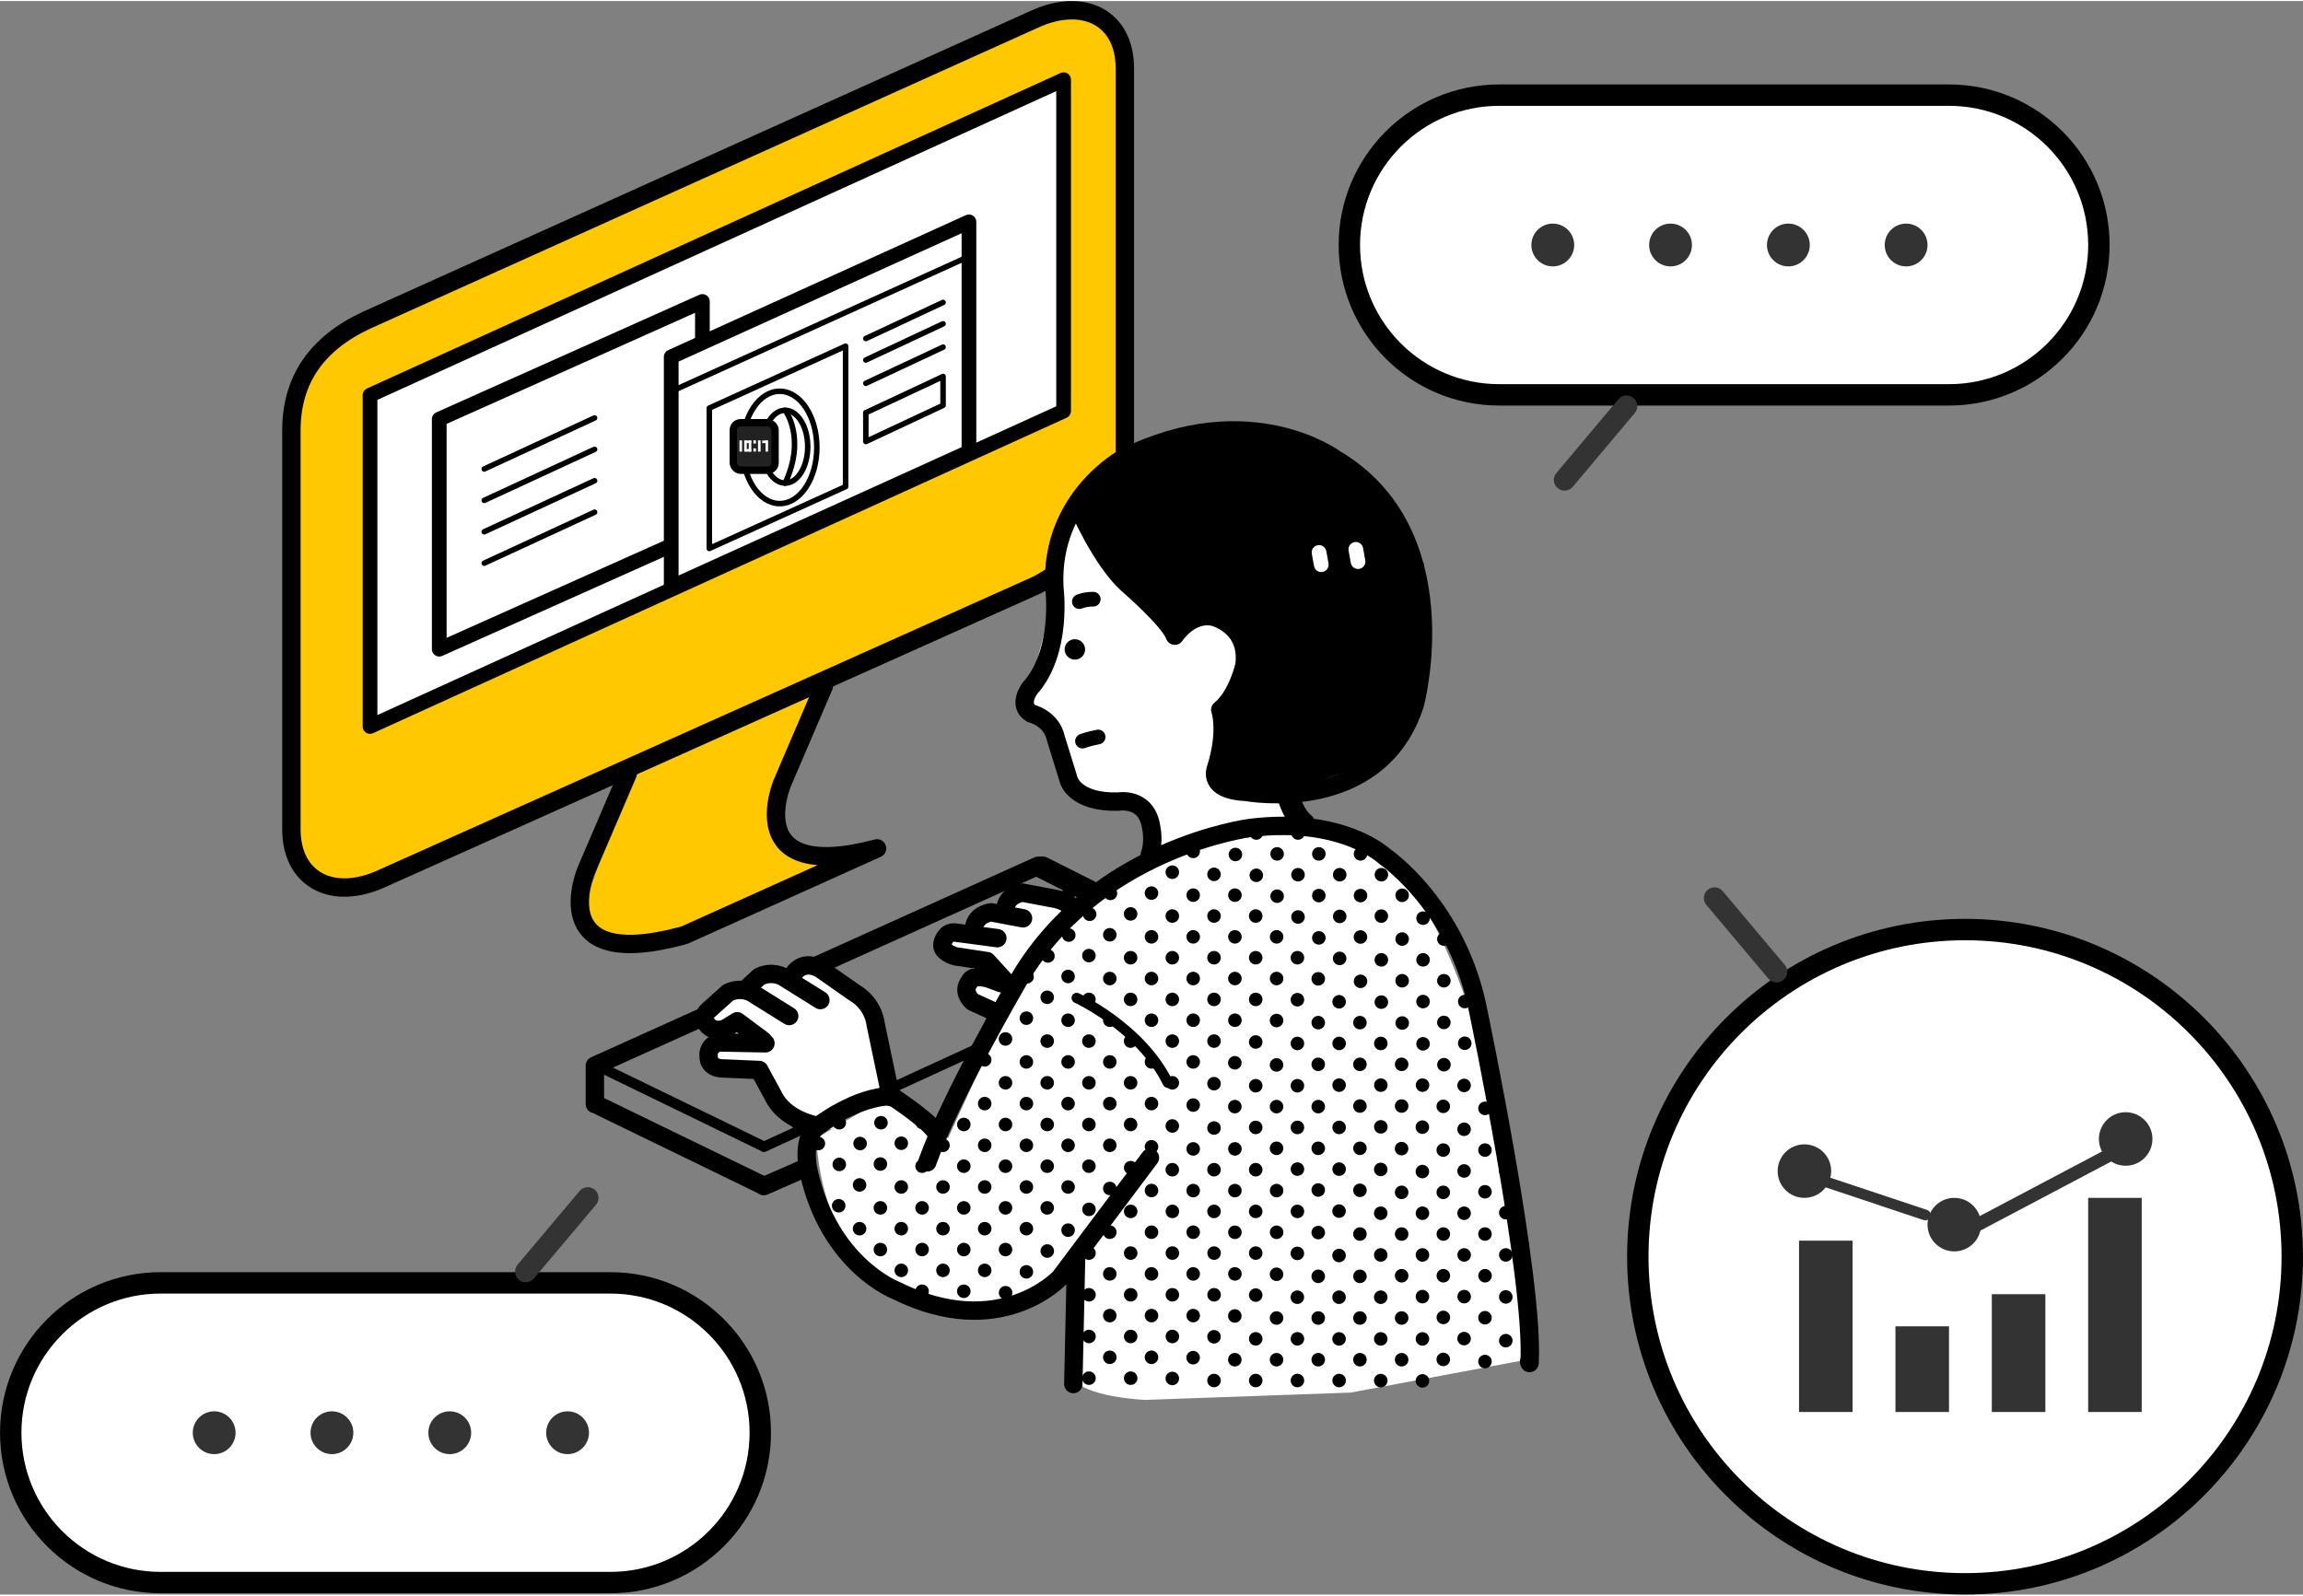 <?xml version="1.0" encoding="UTF-8"?><svg id="_レイヤー_2" xmlns="http://www.w3.org/2000/svg" width="215" height="149" viewBox="0 0 313.12 216.72"><rect x="0" y="0" width="313.12" height="216.72" fill="#808080" stroke="none"/><g id="_レイヤー_1-2"><path id="_長方形_29" d="M203.84,12.8h61.15c11.26,0,20.38,9.13,20.38,20.38s-9.13,20.38-20.38,20.38h-61.15c-11.26,0-20.38-9.13-20.38-20.38s9.13-20.38,20.38-20.38h0Z" fill="#fff" fill-rule="evenodd" stroke="#000" stroke-width="2.91"/><circle id="_楕円形_11" cx="267.17" cy="170.77" r="44.49" fill="#fff" stroke="#000" stroke-width="2.91"/><circle id="_楕円形_12" cx="245.33" cy="159.13" r="3.64" fill="#333" stroke-width="0"/><circle id="_楕円形_12_のコピー" cx="265.71" cy="166.41" r="3.64" fill="#333" stroke-width="0"/><circle id="_楕円形_12_のコピー_2" cx="289.01" cy="154.76" r="3.64" fill="#333" stroke-width="0"/><path id="_長方形_39" d="M244.82,159.46c.12-.38.52-.59.9-.47,0,0,.01,0,.02,0l16.26,5.42c.38.13.59.54.46.92-.13.38-.54.59-.92.46h0l-16.25-5.42c-.38-.12-.59-.54-.47-.92Z" fill="#333" fill-rule="evenodd" stroke-width="0"/><path id="_長方形_39_のコピー" d="M287.92,156.34c.25.36.17.86-.19,1.11-.04.02-.07.05-.11.07l-18.74,9.9c-.45.23-1.01.08-1.3-.33-.25-.37-.15-.87.23-1.12.03-.02.05-.03.08-.05l18.74-9.9c.45-.23,1-.09,1.3.32Z" fill="#333" fill-rule="evenodd" stroke-width="0"/><path id="_長方形_38" d="M222.09,53.99c.61.51.7,1.42.19,2.03,0,0-.01.01-.02.02l-8.43,10.03c-.52.61-1.44.69-2.05.17-.61-.51-.7-1.42-.19-2.03,0,0,.01-.01.02-.02l8.43-10.03c.52-.61,1.44-.69,2.05-.17Z" fill="#333" fill-rule="evenodd" stroke-width="0"/><circle id="_楕円形_10" cx="211.12" cy="33.18" r="2.91" fill="#333" stroke-width="0"/><circle id="_楕円形_10_のコピー" cx="227.13" cy="33.18" r="2.91" fill="#333" stroke-width="0"/><circle id="_楕円形_10_のコピー_2" cx="243.15" cy="33.18" r="2.91" fill="#333" stroke-width="0"/><circle id="_楕円形_10_のコピー_3" cx="259.16" cy="33.18" r="2.91" fill="#333" stroke-width="0"/><path id="_長方形_29_のコピー" d="M82.99,215.09H21.84c-11.26,0-20.38-9.13-20.38-20.38s9.13-20.38,20.38-20.38h61.15c11.26,0,20.38,9.13,20.38,20.38s-9.13,20.38-20.38,20.38Z" fill="#fff" fill-rule="evenodd" stroke="#000" stroke-width="2.91"/><path id="_長方形_38_のコピー" d="M70.55,173.89c-.61-.51-.69-1.42-.18-2.03,0,0,0,0,0,0l8.44-10.03c.52-.62,1.44-.69,2.05-.17.62.52.69,1.44.17,2.05h0l-8.44,10.02c-.51.61-1.41.7-2.03.2,0,0-.02-.01-.03-.02Z" fill="#333" fill-rule="evenodd" stroke-width="0"/><path id="_長方形_38_のコピー_2" d="M242.48,133.12c.61-.5.7-1.4.2-2.01,0-.01-.02-.02-.03-.03l-8.43-10.03c-.52-.62-1.44-.69-2.05-.17s-.69,1.44-.17,2.05h0l8.43,10.02c.51.61,1.42.7,2.03.19,0,0,.01-.01.02-.02Z" fill="#333" fill-rule="evenodd" stroke-width="0"/><circle id="_楕円形_10_のコピー_4" cx="77.17" cy="194.71" r="2.91" fill="#333" stroke-width="0"/><circle id="_楕円形_10_のコピー_5" cx="61.15" cy="194.71" r="2.91" fill="#333" stroke-width="0"/><circle id="_楕円形_10_のコピー_6" cx="45.13" cy="194.71" r="2.91" fill="#333" stroke-width="0"/><circle id="_楕円形_10_のコピー_7" cx="29.12" cy="194.71" r="2.91" fill="#333" stroke-width="0"/><rect id="_長方形_40" x="244.6" y="168.59" width="7.28" height="23.3" fill="#333" stroke-width="0"/><rect id="_長方形_40_のコピー" x="257.71" y="180.24" width="7.28" height="11.65" fill="#333" stroke-width="0"/><rect id="_長方形_40_のコピー_2" x="270.81" y="175.87" width="7.28" height="16.02" fill="#333" stroke-width="0"/><rect id="_長方形_40_のコピー_3" x="283.91" y="162.77" width="7.28" height="29.12" fill="#333" stroke-width="0"/><polyline points="141.13 117.61 80.88 144.79 80.88 150.01" fill="none" stroke="#000" stroke-linecap="round" stroke-linejoin="round" stroke-width="2.5"/><path d="M137.37,136.17s-7.53.94-5.53-2.82l.59-2.82-4.12-.94.47-2.94,4,.47,1.95-3.18,2.4.71,1.87-3.38,8.37,2.55-10,12.36Z" fill="#fff" stroke-width="0"/><polygon points="121.01 148.11 118.3 137.64 110.59 131.16 104.12 133.58 101.3 134.52 97.77 136.17 96.12 139.11 97.94 141.05 96.53 142.64 98 145.29 103.23 145.38 106.06 150.7 113.01 153.47 121.01 148.11" fill="#fff" stroke-width="0"/><path d="M85.52,105.22l-5.96,17.57s-.16,6.12,11.3,5.33l25.26-11.3s-13.18,2.67-9.41-7.37l3.92-15.06-25.11,10.83Z" fill="#ffc800" stroke-width="0"/><path d="M140.52,79.63l-88.48,39.66c-6.83,3.18-12.42.2-12.42-6.63v-54.26c0-6.83,3.39-11.82,10.23-15L140.52,2.53c6.83-3.18,12.42-.2,12.42,6.63v52.27c0,6.83-5.59,15.02-12.42,18.21Z" fill="#ffc800" stroke="#000" stroke-linecap="round" stroke-linejoin="round" stroke-width="2.5"/><path d="M146.44,68.53l-3.88,15.25-3.36,12.72,4.96,3.69,1.6,6.47s.53,4.78,6.33,1.9c0,0,5.6.13,4.22,6.26l.2,1.97,17.14-1.13,2.99-7.75-10.48-1.17.18-5.11.32-5.72,2.16-8.2-4.89-3.99-4.2,2.59s-11.98-10.73-13.29-17.78Z" fill="#fff" stroke-width="0"/><line x1="132.95" y1="142.46" x2="103.85" y2="155.83" fill="none" stroke="#000" stroke-linecap="round" stroke-linejoin="round" stroke-width="1.4"/><path d="M208.64,184.57s-5.67-78-32.67-71.82c0,0-26.83.47-39.54,25.42l-7.53,16.48-8-5.84-9.89,5.84s.18,23.01,20.71,23.54l14.37-4.24-.72,9.89s-3.85,5.47,10.27,6.41l28-1,25-4.67Z" fill="#fff" stroke-width="0"/><line x1="103.47" y1="155.61" x2="81.51" y2="144.94" fill="none" stroke="#000" stroke-linecap="round" stroke-linejoin="round" stroke-width="1.4"/><line x1="109.48" y1="158.7" x2="103.85" y2="161.17" fill="none" stroke="#000" stroke-linecap="round" stroke-linejoin="round" stroke-width="2.5"/><line x1="81.51" y1="150.28" x2="103.47" y2="160.95" fill="none" stroke="#000" stroke-linecap="round" stroke-linejoin="round" stroke-width="2.5"/><line x1="148.56" y1="121.28" x2="141.7" y2="117.83" fill="none" stroke="#000" stroke-linecap="round" stroke-linejoin="round" stroke-width="3"/><path d="M146.39,135.58s8.71,4,12.39,11.53" fill="none" stroke="#000" stroke-linecap="round" stroke-linejoin="round" stroke-width="1.4"/><path d="M156.35,157.31l-12.24,16.32s-8.16,8.79-22.28,1.73c0,0-9.15-3.45-11.92-16.32,0,0-1.02-4.33,1.22-5.98,0,0,5.26-4.12,10.12-4.12,0,0,4.59,3,5.77,4.61" fill="none" stroke="#000" stroke-linecap="round" stroke-linejoin="round" stroke-width="2.5"/><line x1="146.31" y1="170.78" x2="145.93" y2="188.09" fill="none" stroke="#000" stroke-linecap="round" stroke-linejoin="round" stroke-width="2.5"/><path d="M174.32,103.8s.4,5.98,2.99,8.1" fill="none" stroke="#000" stroke-linecap="round" stroke-linejoin="round" stroke-width="3"/><path d="M126.07,157.94c3.06-8.71,12.19-24.39,12.19-24.39,10.42-18.4,31.72-21.09,31.72-21.09,12.65-1.56,18.34,3.92,18.34,3.92,0,0,9.98,6.77,12.71,21.22,0,0,7.6,36.3,6.93,47.63" fill="none" stroke="#000" stroke-linecap="round" stroke-linejoin="round" stroke-width="2.5"/><polygon points="146.79 67 158.38 59.8 171.04 59.26 183.01 63.24 193.59 76.49 193.6 91.99 188.23 103.01 176.37 107.1 165.62 106.29 166.9 96.29 169.85 88.91 165.91 83.52 159.54 84.66 147.97 71.77 146.79 67" fill="#000" stroke-width="0"/><path d="M146.56,68.72s3.17,7.39,6.78,10.61c0,0,5.66,4.89,6.39,6.98,0,0,2.12-3.27,5.33-2.55,0,0,4.86,1.22,4.13,6.61,0,0-.93,4.13-3.28,6.02,0,0,1.04,2.89-.61,8.07,0,0-1.13,2.88,4.13,3.1,0,0,18.07,3.34,22.95-11.97,0,0,6.18-23.22-10.85-33.31,0,0-11.57-8.63-28.67-.17,0,0-10.13,5.43-9.51,17.64,0,0,1.18,8.71-3.33,13.73,0,0-1.72,2.27.2,3.42,0,0,2.76.62,3.34,3.4l1.77,5.71s.85,3.01,6.67,2.87c0,0,3.9-.73,4.52,3.51,0,0,.45,1.95-.2,3.74" fill="none" stroke="#000" stroke-linecap="round" stroke-linejoin="round" stroke-width="2.5"/><path d="M146.75,81.68s.75-.34,1.89-.33" fill="none" stroke="#000" stroke-linecap="round" stroke-linejoin="round" stroke-width="2"/><circle cx="146.14" cy="88.18" r="1.39" fill="#000" stroke-width="0"/><path d="M112.01,93.17l-5.65,13.18s-5.82,13.84,12.89,8.89l-26.17,11.79" fill="none" stroke="#000" stroke-linecap="round" stroke-linejoin="round" stroke-width="2.5"/><path d="M85.34,105.1l-5.65,13.18s-5.82,13.84,12.89,8.89" fill="none" stroke="#000" stroke-linecap="round" stroke-linejoin="round" stroke-width="2.5"/><path d="M110.92,152.91s-4.18-.72-5.78-4l-1.91-3.53-4.81-.21s-2.15.13-2.07-1.72c0,0-.24-1.25,1.31-1.82l6.41.12" fill="none" stroke="#000" stroke-linecap="round" stroke-linejoin="round" stroke-width="2.5"/><path d="M107.3,138.04l-5-3.12s-1.47-.94-3.3-.06l-2.82,2.53s-.76.65-.06,1.77c0,0,.82,1.3,2.59.53l1.53-.94,3.47,2.59" fill="none" stroke="#000" stroke-linecap="round" stroke-linejoin="round" stroke-width="2.5"/><path d="M111.54,135.87l-5-3.12s-1.47-.94-3.3-.06l-1.41,1.3" fill="none" stroke="#000" stroke-linecap="round" stroke-linejoin="round" stroke-width="2.5"/><path d="M107.95,132.22s1.18-1.94,3.59-.59l4.71,3.3s2.41,1.24,2.82,4.3l2.06,9.83" fill="none" stroke="#000" stroke-linecap="round" stroke-linejoin="round" stroke-width="2.5"/><path d="M135.6,137.64l-3.35-1.53s-1.59-1.29-.41-2.77c0,0,.18-1,2.53-.41l1.77.65" fill="none" stroke="#000" stroke-linecap="round" stroke-linejoin="round" stroke-width="2.5"/><path d="M136.66,133.28l-2.47-2.71-4.3-.65s-2.18-.59-1.71-1.88c0,0,.35-1.53,1.71-1.35l5.71.76" fill="none" stroke="#000" stroke-linecap="round" stroke-linejoin="round" stroke-width="2.5"/><path d="M139.09,124.75l-4.35-.82s-2,.24-2.29,2" fill="none" stroke="#000" stroke-linecap="round" stroke-linejoin="round" stroke-width="2.5"/><path d="M146.02,123.69c-.65-1.29-2.66-1.61-2.66-1.61l-4.35-.82s-2,.24-2.29,2" fill="none" stroke="#000" stroke-linecap="round" stroke-linejoin="round" stroke-width="2.5"/><polygon points="144.61 55.76 50.31 98.66 50.31 53.6 144.61 10.7 144.61 55.76" fill="#fff" stroke="#000" stroke-linecap="round" stroke-linejoin="round" stroke-width="2"/><polygon points="95.5 72.15 59.72 88.15 59.72 56.86 95.5 40.86 95.5 72.15" fill="#fff" stroke="#000" stroke-linecap="round" stroke-linejoin="round" stroke-width="2"/><polygon points="131.74 61.32 91.26 79.68 91.26 48.39 131.74 30.03 131.74 61.32" fill="#fff" stroke="#000" stroke-linecap="round" stroke-linejoin="round" stroke-width="2"/><line x1="91.26" y1="53.1" x2="131.74" y2="34.74" fill="#fff" stroke="#000" stroke-linecap="round" stroke-linejoin="round" stroke-width=".75"/><polygon points="114.97 66.04 96.44 74.45 96.44 55.36 114.97 46.94 114.97 66.04" fill="#fff" stroke="#000" stroke-linecap="round" stroke-linejoin="round" stroke-width=".75"/><line x1="65.84" y1="63.64" x2="80.84" y2="56.7" fill="#fff" stroke="#000" stroke-linecap="round" stroke-linejoin="round" stroke-width=".75"/><line x1="65.84" y1="67.91" x2="80.84" y2="60.97" fill="#fff" stroke="#000" stroke-linecap="round" stroke-linejoin="round" stroke-width=".75"/><line x1="65.84" y1="72.18" x2="80.84" y2="65.24" fill="#fff" stroke="#000" stroke-linecap="round" stroke-linejoin="round" stroke-width=".75"/><line x1="65.84" y1="76.45" x2="80.84" y2="69.52" fill="#fff" stroke="#000" stroke-linecap="round" stroke-linejoin="round" stroke-width=".75"/><line x1="184.34" y1="74.57" x2="184.64" y2="76.24" fill="none" stroke="#fff" stroke-linecap="round" stroke-linejoin="round" stroke-width="2"/><line x1="179.34" y1="74.99" x2="179.64" y2="76.66" fill="none" stroke="#fff" stroke-linecap="round" stroke-linejoin="round" stroke-width="2"/><path d="M147.18,100.65s.81-.31,2.12-.56" fill="none" stroke="#000" stroke-linecap="round" stroke-linejoin="round" stroke-width="2"/><ellipse cx="106.01" cy="60.71" rx="5.05" ry="7.64" fill="#fff" stroke="#000" stroke-linecap="round" stroke-linejoin="round" stroke-width=".75"/><ellipse cx="106.75" cy="60.61" rx="3.07" ry="4.95" fill="#fff" stroke="#000" stroke-linecap="round" stroke-linejoin="round" stroke-width=".75"/><rect x="99.7" y="57.35" width="5.68" height="6.46" rx="1" ry="1" fill="#222" stroke="#000" stroke-linecap="round" stroke-linejoin="round"/><path d="M106.75,55.66s2.88,3.7,0,9.91" fill="none" stroke="#000" stroke-linecap="round" stroke-linejoin="round" stroke-width=".75"/><rect x="100.54" y="59.75" width=".35" height="1.53" fill="#fff" stroke-width="0"/><rect x="101.18" y="59.75" width=".35" height="1.53" fill="#fff" stroke-width="0"/><rect x="101.8" y="59.75" width=".35" height="1.53" fill="#fff" stroke-width="0"/><rect x="103.06" y="59.75" width=".35" height="1.53" fill="#fff" stroke-width="0"/><rect x="104.08" y="59.75" width=".35" height="1.53" fill="#fff" stroke-width="0"/><rect x="102.43" y="59.75" width=".35" height=".43" fill="#fff" stroke-width="0"/><rect x="102.43" y="60.84" width=".35" height=".43" fill="#fff" stroke-width="0"/><rect x="101.57" y="59.55" width=".35" height=".78" transform="translate(41.8 161.69) rotate(-90)" fill="#fff" stroke-width="0"/><rect x="103.64" y="59.77" width=".71" height=".35" fill="#fff" stroke-width="0"/><rect x="101.57" y="60.71" width=".35" height=".78" transform="translate(40.64 162.85) rotate(-90)" fill="#fff" stroke-width="0"/><line x1="117.72" y1="45.9" x2="128.22" y2="40.99" fill="#fff" stroke="#000" stroke-linecap="round" stroke-linejoin="round" stroke-width=".75"/><line x1="117.72" y1="48.82" x2="128.22" y2="43.9" fill="#fff" stroke="#000" stroke-linecap="round" stroke-linejoin="round" stroke-width=".75"/><line x1="117.72" y1="51.99" x2="128.22" y2="47.07" fill="#fff" stroke="#000" stroke-linecap="round" stroke-linejoin="round" stroke-width=".75"/><path d="M128.22,51.07l-10.5,4.92c0-.33,0,3.92,0,3.92l10.5-4.92s0-4.17,0-3.92Z" fill="#fff" stroke="#000" stroke-linecap="round" stroke-linejoin="round" stroke-width=".75"/><circle cx="153.72" cy="124.15" r=".92" fill="#000" stroke-width="0"/><circle cx="156.56" cy="127.27" r=".92" fill="#000" stroke-width="0"/><circle cx="159.39" cy="130.11" r=".92" fill="#000" stroke-width="0"/><circle cx="162.23" cy="132.94" r=".92" fill="#000" stroke-width="0"/><circle cx="165.06" cy="135.78" r=".92" fill="#000" stroke-width="0"/><circle cx="167.9" cy="138.61" r=".92" fill="#000" stroke-width="0"/><circle cx="150.89" cy="126.99" r=".92" fill="#000" stroke-width="0"/><circle cx="153.72" cy="130.11" r=".92" fill="#000" stroke-width="0"/><circle cx="156.56" cy="132.94" r=".92" fill="#000" stroke-width="0"/><circle cx="159.39" cy="135.78" r=".92" fill="#000" stroke-width="0"/><circle cx="162.23" cy="138.61" r=".92" fill="#000" stroke-width="0"/><circle cx="165.06" cy="141.45" r=".92" fill="#000" stroke-width="0"/><circle cx="148.05" cy="129.82" r=".92" fill="#000" stroke-width="0"/><circle cx="150.89" cy="132.94" r=".92" fill="#000" stroke-width="0"/><circle cx="153.72" cy="135.78" r=".92" fill="#000" stroke-width="0"/><circle cx="156.56" cy="138.61" r=".92" fill="#000" stroke-width="0"/><circle cx="159.39" cy="141.45" r=".92" fill="#000" stroke-width="0"/><circle cx="162.23" cy="144.28" r=".92" fill="#000" stroke-width="0"/><circle cx="139.64" cy="121.36" r=".92" fill="#000" stroke-width="0"/><circle cx="145.31" cy="127.03" r=".92" fill="#000" stroke-width="0"/><circle cx="136.81" cy="124.2" r=".92" fill="#000" stroke-width="0"/><circle cx="142.48" cy="129.87" r=".92" fill="#000" stroke-width="0"/><circle cx="133.97" cy="127.03" r=".92" fill="#000" stroke-width="0"/><circle cx="139.64" cy="132.7" r=".92" fill="#000" stroke-width="0"/><circle cx="142.48" cy="118.53" r=".92" fill="#000" stroke-width="0"/><circle cx="145.31" cy="121.36" r=".92" fill="#000" stroke-width="0"/><circle cx="148.15" cy="124.2" r=".92" fill="#000" stroke-width="0"/><circle cx="150.98" cy="121.36" r=".92" fill="#000" stroke-width="0"/><circle cx="145.22" cy="132.66" r=".92" fill="#000" stroke-width="0"/><circle cx="148.05" cy="135.78" r=".92" fill="#000" stroke-width="0"/><circle cx="150.89" cy="138.61" r=".92" fill="#000" stroke-width="0"/><circle cx="153.72" cy="141.45" r=".92" fill="#000" stroke-width="0"/><circle cx="156.56" cy="144.28" r=".92" fill="#000" stroke-width="0"/><circle cx="159.39" cy="147.12" r=".92" fill="#000" stroke-width="0"/><circle cx="142.38" cy="135.49" r=".92" fill="#000" stroke-width="0"/><circle cx="145.22" cy="138.61" r=".92" fill="#000" stroke-width="0"/><circle cx="148.05" cy="141.45" r=".92" fill="#000" stroke-width="0"/><circle cx="150.89" cy="144.28" r=".92" fill="#000" stroke-width="0"/><circle cx="153.72" cy="147.12" r=".92" fill="#000" stroke-width="0"/><circle cx="156.56" cy="149.95" r=".92" fill="#000" stroke-width="0"/><circle cx="139.55" cy="138.33" r=".92" fill="#000" stroke-width="0"/><circle cx="142.38" cy="141.45" r=".92" fill="#000" stroke-width="0"/><circle cx="145.22" cy="144.28" r=".92" fill="#000" stroke-width="0"/><circle cx="148.05" cy="147.12" r=".92" fill="#000" stroke-width="0"/><circle cx="150.89" cy="149.95" r=".92" fill="#000" stroke-width="0"/><circle cx="153.72" cy="152.79" r=".92" fill="#000" stroke-width="0"/><circle cx="136.71" cy="141.16" r=".92" fill="#000" stroke-width="0"/><circle cx="139.55" cy="144.28" r=".92" fill="#000" stroke-width="0"/><circle cx="142.38" cy="147.12" r=".92" fill="#000" stroke-width="0"/><circle cx="145.22" cy="149.95" r=".92" fill="#000" stroke-width="0"/><circle cx="148.05" cy="152.79" r=".92" fill="#000" stroke-width="0"/><circle cx="150.89" cy="155.62" r=".92" fill="#000" stroke-width="0"/><circle cx="133.88" cy="144" r=".92" fill="#000" stroke-width="0"/><circle cx="136.71" cy="147.12" r=".92" fill="#000" stroke-width="0"/><circle cx="139.55" cy="149.95" r=".92" fill="#000" stroke-width="0"/><circle cx="142.38" cy="152.79" r=".92" fill="#000" stroke-width="0"/><circle cx="145.22" cy="155.62" r=".92" fill="#000" stroke-width="0"/><circle cx="148.05" cy="158.46" r=".92" fill="#000" stroke-width="0"/><circle cx="131.04" cy="146.83" r=".92" fill="#000" stroke-width="0"/><circle cx="133.88" cy="149.95" r=".92" fill="#000" stroke-width="0"/><circle cx="136.71" cy="152.79" r=".92" fill="#000" stroke-width="0"/><circle cx="139.55" cy="155.62" r=".92" fill="#000" stroke-width="0"/><circle cx="142.38" cy="158.46" r=".92" fill="#000" stroke-width="0"/><circle cx="145.22" cy="161.29" r=".92" fill="#000" stroke-width="0"/><circle cx="131.04" cy="152.79" r=".92" fill="#000" stroke-width="0"/><circle cx="133.88" cy="155.62" r=".92" fill="#000" stroke-width="0"/><circle cx="136.71" cy="158.46" r=".92" fill="#000" stroke-width="0"/><circle cx="139.55" cy="161.29" r=".92" fill="#000" stroke-width="0"/><circle cx="142.38" cy="164.13" r=".92" fill="#000" stroke-width="0"/><circle cx="125.37" cy="152.5" r=".92" fill="#000" stroke-width="0"/><circle cx="128.21" cy="155.62" r=".92" fill="#000" stroke-width="0"/><circle cx="131.04" cy="158.46" r=".92" fill="#000" stroke-width="0"/><circle cx="133.88" cy="161.29" r=".92" fill="#000" stroke-width="0"/><circle cx="136.71" cy="164.13" r=".92" fill="#000" stroke-width="0"/><circle cx="139.55" cy="166.96" r=".92" fill="#000" stroke-width="0"/><circle cx="122.54" cy="155.34" r=".92" fill="#000" stroke-width="0"/><circle cx="125.37" cy="158.46" r=".92" fill="#000" stroke-width="0"/><circle cx="128.21" cy="161.29" r=".92" fill="#000" stroke-width="0"/><circle cx="131.04" cy="164.13" r=".92" fill="#000" stroke-width="0"/><circle cx="133.88" cy="166.96" r=".92" fill="#000" stroke-width="0"/><circle cx="136.71" cy="169.8" r=".92" fill="#000" stroke-width="0"/><circle cx="116.94" cy="149.71" r=".92" fill="#000" stroke-width="0"/><circle cx="119.78" cy="152.55" r=".92" fill="#000" stroke-width="0"/><circle cx="102.77" cy="140.92" r=".92" fill="#000" stroke-width="0"/><circle cx="114.11" cy="152.55" r=".92" fill="#000" stroke-width="0"/><circle cx="116.94" cy="155.38" r=".92" fill="#000" stroke-width="0"/><circle cx="105.6" cy="149.71" r=".92" fill="#000" stroke-width="0"/><circle cx="108.44" cy="152.55" r=".92" fill="#000" stroke-width="0"/><circle cx="111.27" cy="155.38" r=".92" fill="#000" stroke-width="0"/><circle cx="114.11" cy="158.22" r=".92" fill="#000" stroke-width="0"/><circle cx="119.7" cy="158.17" r=".92" fill="#000" stroke-width="0"/><circle cx="122.54" cy="161.29" r=".92" fill="#000" stroke-width="0"/><circle cx="125.37" cy="164.13" r=".92" fill="#000" stroke-width="0"/><circle cx="128.21" cy="166.96" r=".92" fill="#000" stroke-width="0"/><circle cx="131.04" cy="169.8" r=".92" fill="#000" stroke-width="0"/><circle cx="133.88" cy="172.63" r=".92" fill="#000" stroke-width="0"/><circle cx="116.87" cy="161.01" r=".92" fill="#000" stroke-width="0"/><circle cx="119.7" cy="164.13" r=".92" fill="#000" stroke-width="0"/><circle cx="122.54" cy="166.96" r=".92" fill="#000" stroke-width="0"/><circle cx="125.37" cy="169.8" r=".92" fill="#000" stroke-width="0"/><circle cx="128.21" cy="172.63" r=".92" fill="#000" stroke-width="0"/><circle cx="131.04" cy="175.47" r=".92" fill="#000" stroke-width="0"/><circle cx="114.03" cy="163.84" r=".92" fill="#000" stroke-width="0"/><circle cx="116.87" cy="166.96" r=".92" fill="#000" stroke-width="0"/><circle cx="119.7" cy="169.8" r=".92" fill="#000" stroke-width="0"/><circle cx="122.54" cy="172.63" r=".92" fill="#000" stroke-width="0"/><circle cx="125.37" cy="175.47" r=".92" fill="#000" stroke-width="0"/><circle cx="156.56" cy="121.32" r=".92" fill="#000" stroke-width="0"/><circle cx="159.39" cy="124.44" r=".92" fill="#000" stroke-width="0"/><circle cx="162.23" cy="127.27" r=".92" fill="#000" stroke-width="0"/><circle cx="165.06" cy="130.11" r=".92" fill="#000" stroke-width="0"/><circle cx="167.9" cy="132.94" r=".92" fill="#000" stroke-width="0"/><circle cx="170.73" cy="135.78" r=".92" fill="#000" stroke-width="0"/><circle cx="159.39" cy="118.48" r=".92" fill="#000" stroke-width="0"/><circle cx="162.23" cy="121.6" r=".92" fill="#000" stroke-width="0"/><circle cx="165.06" cy="124.44" r=".92" fill="#000" stroke-width="0"/><circle cx="167.9" cy="127.27" r=".92" fill="#000" stroke-width="0"/><circle cx="170.73" cy="130.11" r=".92" fill="#000" stroke-width="0"/><circle cx="173.57" cy="132.94" r=".92" fill="#000" stroke-width="0"/><circle cx="162.23" cy="115.65" r=".92" fill="#000" stroke-width="0"/><circle cx="165.06" cy="118.77" r=".92" fill="#000" stroke-width="0"/><circle cx="167.9" cy="121.6" r=".92" fill="#000" stroke-width="0"/><circle cx="170.73" cy="124.44" r=".92" fill="#000" stroke-width="0"/><circle cx="173.57" cy="127.27" r=".92" fill="#000" stroke-width="0"/><circle cx="176.4" cy="130.11" r=".92" fill="#000" stroke-width="0"/><circle cx="173.56" cy="138.65" r=".92" fill="#000" stroke-width="0"/><circle cx="176.4" cy="141.77" r=".92" fill="#000" stroke-width="0"/><circle cx="179.23" cy="144.61" r=".92" fill="#000" stroke-width="0"/><circle cx="182.07" cy="147.44" r=".92" fill="#000" stroke-width="0"/><circle cx="184.9" cy="150.28" r=".92" fill="#000" stroke-width="0"/><circle cx="187.74" cy="153.11" r=".92" fill="#000" stroke-width="0"/><circle cx="176.4" cy="135.82" r=".92" fill="#000" stroke-width="0"/><circle cx="179.23" cy="138.94" r=".92" fill="#000" stroke-width="0"/><circle cx="182.07" cy="141.77" r=".92" fill="#000" stroke-width="0"/><circle cx="184.9" cy="144.61" r=".92" fill="#000" stroke-width="0"/><circle cx="187.74" cy="147.44" r=".92" fill="#000" stroke-width="0"/><circle cx="190.57" cy="150.28" r=".92" fill="#000" stroke-width="0"/><circle cx="179.23" cy="132.98" r=".92" fill="#000" stroke-width="0"/><circle cx="182.07" cy="136.1" r=".92" fill="#000" stroke-width="0"/><circle cx="184.9" cy="138.94" r=".92" fill="#000" stroke-width="0"/><circle cx="187.74" cy="141.77" r=".92" fill="#000" stroke-width="0"/><circle cx="190.57" cy="144.61" r=".92" fill="#000" stroke-width="0"/><circle cx="193.41" cy="147.44" r=".92" fill="#000" stroke-width="0"/><circle cx="165.06" cy="147.24" r=".92" fill="#000" stroke-width="0"/><circle cx="167.89" cy="150.36" r=".92" fill="#000" stroke-width="0"/><circle cx="170.73" cy="153.19" r=".92" fill="#000" stroke-width="0"/><circle cx="173.56" cy="156.03" r=".92" fill="#000" stroke-width="0"/><circle cx="176.4" cy="158.86" r=".92" fill="#000" stroke-width="0"/><circle cx="179.23" cy="161.7" r=".92" fill="#000" stroke-width="0"/><circle cx="167.89" cy="144.4" r=".92" fill="#000" stroke-width="0"/><circle cx="170.73" cy="147.52" r=".92" fill="#000" stroke-width="0"/><circle cx="173.56" cy="150.36" r=".92" fill="#000" stroke-width="0"/><circle cx="176.4" cy="153.19" r=".92" fill="#000" stroke-width="0"/><circle cx="179.23" cy="156.03" r=".92" fill="#000" stroke-width="0"/><circle cx="182.07" cy="158.86" r=".92" fill="#000" stroke-width="0"/><circle cx="170.73" cy="141.57" r=".92" fill="#000" stroke-width="0"/><circle cx="173.56" cy="144.69" r=".92" fill="#000" stroke-width="0"/><circle cx="176.4" cy="147.52" r=".92" fill="#000" stroke-width="0"/><circle cx="179.23" cy="150.36" r=".92" fill="#000" stroke-width="0"/><circle cx="182.07" cy="153.19" r=".92" fill="#000" stroke-width="0"/><circle cx="184.9" cy="156.03" r=".92" fill="#000" stroke-width="0"/><circle cx="184.97" cy="127.29" r=".92" fill="#000" stroke-width="0"/><circle cx="187.81" cy="130.4" r=".92" fill="#000" stroke-width="0"/><circle cx="190.64" cy="133.24" r=".92" fill="#000" stroke-width="0"/><circle cx="193.48" cy="136.07" r=".92" fill="#000" stroke-width="0"/><circle cx="196.31" cy="138.91" r=".92" fill="#000" stroke-width="0"/><circle cx="199.15" cy="141.74" r=".92" fill="#000" stroke-width="0"/><circle cx="187.81" cy="124.45" r=".92" fill="#000" stroke-width="0"/><circle cx="190.64" cy="127.57" r=".92" fill="#000" stroke-width="0"/><circle cx="193.48" cy="130.4" r=".92" fill="#000" stroke-width="0"/><circle cx="196.31" cy="133.24" r=".92" fill="#000" stroke-width="0"/><circle cx="199.15" cy="136.07" r=".92" fill="#000" stroke-width="0"/><circle cx="190.64" cy="121.62" r=".92" fill="#000" stroke-width="0"/><circle cx="193.48" cy="124.73" r=".92" fill="#000" stroke-width="0"/><circle cx="196.31" cy="127.57" r=".92" fill="#000" stroke-width="0"/><circle cx="199.15" cy="130.4" r=".92" fill="#000" stroke-width="0"/><circle cx="182.14" cy="130.2" r=".92" fill="#000" stroke-width="0"/><circle cx="184.98" cy="133.32" r=".92" fill="#000" stroke-width="0"/><circle cx="187.81" cy="136.15" r=".92" fill="#000" stroke-width="0"/><circle cx="190.65" cy="138.99" r=".92" fill="#000" stroke-width="0"/><circle cx="193.48" cy="141.82" r=".92" fill="#000" stroke-width="0"/><circle cx="196.32" cy="144.66" r=".92" fill="#000" stroke-width="0"/><circle cx="170.81" cy="113.15" r=".92" fill="#000" stroke-width="0"/><circle cx="173.64" cy="115.99" r=".92" fill="#000" stroke-width="0"/><circle cx="176.48" cy="118.82" r=".92" fill="#000" stroke-width="0"/><circle cx="179.31" cy="121.66" r=".92" fill="#000" stroke-width="0"/><circle cx="182.15" cy="124.49" r=".92" fill="#000" stroke-width="0"/><circle cx="170.81" cy="107.2" r=".92" fill="#000" stroke-width="0"/><circle cx="176.48" cy="113.15" r=".92" fill="#000" stroke-width="0"/><circle cx="179.31" cy="115.99" r=".92" fill="#000" stroke-width="0"/><circle cx="182.15" cy="118.82" r=".92" fill="#000" stroke-width="0"/><circle cx="184.98" cy="121.66" r=".92" fill="#000" stroke-width="0"/><circle cx="173.64" cy="104.36" r=".92" fill="#000" stroke-width="0"/><circle cx="176.48" cy="107.48" r=".92" fill="#000" stroke-width="0"/><circle cx="182.15" cy="113.15" r=".92" fill="#000" stroke-width="0"/><circle cx="184.98" cy="115.99" r=".92" fill="#000" stroke-width="0"/><circle cx="187.82" cy="118.82" r=".92" fill="#000" stroke-width="0"/><circle cx="167.97" cy="116.07" r=".92" fill="#000" stroke-width="0"/><circle cx="170.81" cy="118.9" r=".92" fill="#000" stroke-width="0"/><circle cx="173.64" cy="121.74" r=".92" fill="#000" stroke-width="0"/><circle cx="176.48" cy="124.57" r=".92" fill="#000" stroke-width="0"/><circle cx="179.31" cy="127.41" r=".92" fill="#000" stroke-width="0"/><circle cx="156.56" cy="155.82" r=".92" fill="#000" stroke-width="0"/><circle cx="159.39" cy="158.94" r=".92" fill="#000" stroke-width="0"/><circle cx="162.23" cy="161.78" r=".92" fill="#000" stroke-width="0"/><circle cx="165.06" cy="164.61" r=".92" fill="#000" stroke-width="0"/><circle cx="167.9" cy="167.45" r=".92" fill="#000" stroke-width="0"/><circle cx="170.73" cy="170.28" r=".92" fill="#000" stroke-width="0"/><circle cx="159.39" cy="152.99" r=".92" fill="#000" stroke-width="0"/><circle cx="162.23" cy="156.11" r=".92" fill="#000" stroke-width="0"/><circle cx="165.06" cy="158.94" r=".92" fill="#000" stroke-width="0"/><circle cx="167.9" cy="161.78" r=".92" fill="#000" stroke-width="0"/><circle cx="170.73" cy="164.61" r=".92" fill="#000" stroke-width="0"/><circle cx="173.57" cy="167.45" r=".92" fill="#000" stroke-width="0"/><circle cx="162.23" cy="150.15" r=".92" fill="#000" stroke-width="0"/><circle cx="165.06" cy="153.27" r=".92" fill="#000" stroke-width="0"/><circle cx="167.9" cy="156.11" r=".92" fill="#000" stroke-width="0"/><circle cx="170.73" cy="158.94" r=".92" fill="#000" stroke-width="0"/><circle cx="173.57" cy="161.78" r=".92" fill="#000" stroke-width="0"/><circle cx="176.4" cy="164.61" r=".92" fill="#000" stroke-width="0"/><circle cx="148.06" cy="164.33" r=".92" fill="#000" stroke-width="0"/><circle cx="150.89" cy="167.44" r=".92" fill="#000" stroke-width="0"/><circle cx="153.73" cy="170.28" r=".92" fill="#000" stroke-width="0"/><circle cx="156.56" cy="173.11" r=".92" fill="#000" stroke-width="0"/><circle cx="159.4" cy="175.95" r=".92" fill="#000" stroke-width="0"/><circle cx="162.23" cy="178.78" r=".92" fill="#000" stroke-width="0"/><circle cx="145.22" cy="167.16" r=".92" fill="#000" stroke-width="0"/><circle cx="148.06" cy="170.28" r=".92" fill="#000" stroke-width="0"/><circle cx="150.89" cy="173.11" r=".92" fill="#000" stroke-width="0"/><circle cx="153.73" cy="175.95" r=".92" fill="#000" stroke-width="0"/><circle cx="156.56" cy="178.78" r=".92" fill="#000" stroke-width="0"/><circle cx="159.4" cy="181.62" r=".92" fill="#000" stroke-width="0"/><circle cx="142.39" cy="170" r=".92" fill="#000" stroke-width="0"/><circle cx="145.22" cy="173.11" r=".92" fill="#000" stroke-width="0"/><circle cx="148.06" cy="175.95" r=".92" fill="#000" stroke-width="0"/><circle cx="150.89" cy="178.78" r=".92" fill="#000" stroke-width="0"/><circle cx="153.73" cy="181.62" r=".92" fill="#000" stroke-width="0"/><circle cx="156.56" cy="184.45" r=".92" fill="#000" stroke-width="0"/><circle cx="139.55" cy="172.83" r=".92" fill="#000" stroke-width="0"/><circle cx="148.06" cy="181.62" r=".92" fill="#000" stroke-width="0"/><circle cx="150.89" cy="184.45" r=".92" fill="#000" stroke-width="0"/><circle cx="153.73" cy="187.29" r=".92" fill="#000" stroke-width="0"/><circle cx="136.72" cy="175.67" r=".92" fill="#000" stroke-width="0"/><circle cx="148.06" cy="187.29" r=".92" fill="#000" stroke-width="0"/><circle cx="150.89" cy="161.49" r=".92" fill="#000" stroke-width="0"/><circle cx="153.73" cy="164.61" r=".92" fill="#000" stroke-width="0"/><circle cx="156.56" cy="167.44" r=".92" fill="#000" stroke-width="0"/><circle cx="159.4" cy="170.28" r=".92" fill="#000" stroke-width="0"/><circle cx="162.23" cy="173.11" r=".92" fill="#000" stroke-width="0"/><circle cx="165.07" cy="175.95" r=".92" fill="#000" stroke-width="0"/><circle cx="153.73" cy="158.66" r=".92" fill="#000" stroke-width="0"/><circle cx="156.56" cy="161.77" r=".92" fill="#000" stroke-width="0"/><circle cx="159.4" cy="164.61" r=".92" fill="#000" stroke-width="0"/><circle cx="162.23" cy="167.44" r=".92" fill="#000" stroke-width="0"/><circle cx="165.07" cy="170.28" r=".92" fill="#000" stroke-width="0"/><circle cx="167.9" cy="173.11" r=".92" fill="#000" stroke-width="0"/><circle cx="182.06" cy="164.57" r=".92" fill="#000" stroke-width="0"/><circle cx="184.9" cy="167.69" r=".92" fill="#000" stroke-width="0"/><circle cx="187.73" cy="170.53" r=".92" fill="#000" stroke-width="0"/><circle cx="190.57" cy="173.36" r=".92" fill="#000" stroke-width="0"/><circle cx="193.4" cy="176.2" r=".92" fill="#000" stroke-width="0"/><circle cx="196.24" cy="179.03" r=".92" fill="#000" stroke-width="0"/><circle cx="184.9" cy="161.74" r=".92" fill="#000" stroke-width="0"/><circle cx="187.73" cy="164.86" r=".92" fill="#000" stroke-width="0"/><circle cx="190.57" cy="167.69" r=".92" fill="#000" stroke-width="0"/><circle cx="193.4" cy="170.53" r=".92" fill="#000" stroke-width="0"/><circle cx="196.24" cy="173.36" r=".92" fill="#000" stroke-width="0"/><circle cx="199.07" cy="176.2" r=".92" fill="#000" stroke-width="0"/><circle cx="187.73" cy="158.9" r=".92" fill="#000" stroke-width="0"/><circle cx="190.57" cy="162.02" r=".92" fill="#000" stroke-width="0"/><circle cx="193.4" cy="164.86" r=".92" fill="#000" stroke-width="0"/><circle cx="196.24" cy="167.69" r=".92" fill="#000" stroke-width="0"/><circle cx="199.07" cy="170.53" r=".92" fill="#000" stroke-width="0"/><circle cx="201.91" cy="173.36" r=".92" fill="#000" stroke-width="0"/><circle cx="173.56" cy="173.16" r=".92" fill="#000" stroke-width="0"/><circle cx="176.39" cy="176.28" r=".92" fill="#000" stroke-width="0"/><circle cx="179.23" cy="179.11" r=".92" fill="#000" stroke-width="0"/><circle cx="182.06" cy="181.95" r=".92" fill="#000" stroke-width="0"/><circle cx="184.9" cy="184.78" r=".92" fill="#000" stroke-width="0"/><circle cx="187.73" cy="187.62" r=".92" fill="#000" stroke-width="0"/><circle cx="176.39" cy="170.32" r=".92" fill="#000" stroke-width="0"/><circle cx="179.23" cy="173.44" r=".92" fill="#000" stroke-width="0"/><circle cx="182.06" cy="176.28" r=".92" fill="#000" stroke-width="0"/><circle cx="184.9" cy="179.11" r=".92" fill="#000" stroke-width="0"/><circle cx="187.73" cy="181.95" r=".92" fill="#000" stroke-width="0"/><circle cx="190.57" cy="184.78" r=".92" fill="#000" stroke-width="0"/><circle cx="179.23" cy="167.49" r=".92" fill="#000" stroke-width="0"/><circle cx="182.06" cy="170.61" r=".92" fill="#000" stroke-width="0"/><circle cx="184.9" cy="173.44" r=".92" fill="#000" stroke-width="0"/><circle cx="187.73" cy="176.28" r=".92" fill="#000" stroke-width="0"/><circle cx="190.57" cy="179.11" r=".92" fill="#000" stroke-width="0"/><circle cx="193.4" cy="181.95" r=".92" fill="#000" stroke-width="0"/><circle cx="196.23" cy="184.74" r=".92" fill="#000" stroke-width="0"/><circle cx="199.06" cy="181.91" r=".92" fill="#000" stroke-width="0"/><circle cx="201.9" cy="185.03" r=".92" fill="#000" stroke-width="0"/><circle cx="201.9" cy="179.07" r=".92" fill="#000" stroke-width="0"/><circle cx="204.73" cy="182.19" r=".92" fill="#000" stroke-width="0"/><circle cx="207.57" cy="185.03" r=".92" fill="#000" stroke-width="0"/><circle cx="204.73" cy="176.24" r=".92" fill="#000" stroke-width="0"/><circle cx="207.57" cy="179.36" r=".92" fill="#000" stroke-width="0"/><circle cx="193.4" cy="187.66" r=".92" fill="#000" stroke-width="0"/><circle cx="193.39" cy="153.15" r=".92" fill="#000" stroke-width="0"/><circle cx="196.23" cy="156.27" r=".92" fill="#000" stroke-width="0"/><circle cx="199.06" cy="159.11" r=".92" fill="#000" stroke-width="0"/><circle cx="201.9" cy="161.94" r=".92" fill="#000" stroke-width="0"/><circle cx="204.73" cy="164.78" r=".92" fill="#000" stroke-width="0"/><circle cx="196.23" cy="150.32" r=".92" fill="#000" stroke-width="0"/><circle cx="199.06" cy="153.44" r=".92" fill="#000" stroke-width="0"/><circle cx="201.9" cy="156.27" r=".92" fill="#000" stroke-width="0"/><circle cx="204.73" cy="159.11" r=".92" fill="#000" stroke-width="0"/><circle cx="199.06" cy="147.48" r=".92" fill="#000" stroke-width="0"/><circle cx="201.9" cy="150.6" r=".92" fill="#000" stroke-width="0"/><circle cx="190.56" cy="156.07" r=".92" fill="#000" stroke-width="0"/><circle cx="193.39" cy="159.19" r=".92" fill="#000" stroke-width="0"/><circle cx="196.23" cy="162.02" r=".92" fill="#000" stroke-width="0"/><circle cx="199.06" cy="164.86" r=".92" fill="#000" stroke-width="0"/><circle cx="201.9" cy="167.69" r=".92" fill="#000" stroke-width="0"/><circle cx="204.73" cy="170.53" r=".92" fill="#000" stroke-width="0"/><circle cx="165.06" cy="181.66" r=".92" fill="#000" stroke-width="0"/><circle cx="167.89" cy="184.78" r=".92" fill="#000" stroke-width="0"/><circle cx="170.73" cy="187.61" r=".92" fill="#000" stroke-width="0"/><circle cx="162.22" cy="184.5" r=".92" fill="#000" stroke-width="0"/><circle cx="165.06" cy="187.61" r=".92" fill="#000" stroke-width="0"/><circle cx="159.39" cy="187.33" r=".92" fill="#000" stroke-width="0"/><circle cx="167.89" cy="178.83" r=".92" fill="#000" stroke-width="0"/><circle cx="170.73" cy="181.94" r=".92" fill="#000" stroke-width="0"/><circle cx="173.56" cy="184.78" r=".92" fill="#000" stroke-width="0"/><circle cx="176.4" cy="187.61" r=".92" fill="#000" stroke-width="0"/><circle cx="170.73" cy="175.99" r=".92" fill="#000" stroke-width="0"/><circle cx="173.56" cy="179.11" r=".92" fill="#000" stroke-width="0"/><circle cx="176.4" cy="181.94" r=".92" fill="#000" stroke-width="0"/><circle cx="179.23" cy="184.78" r=".92" fill="#000" stroke-width="0"/><circle cx="182.07" cy="187.61" r=".92" fill="#000" stroke-width="0"/></g></svg>